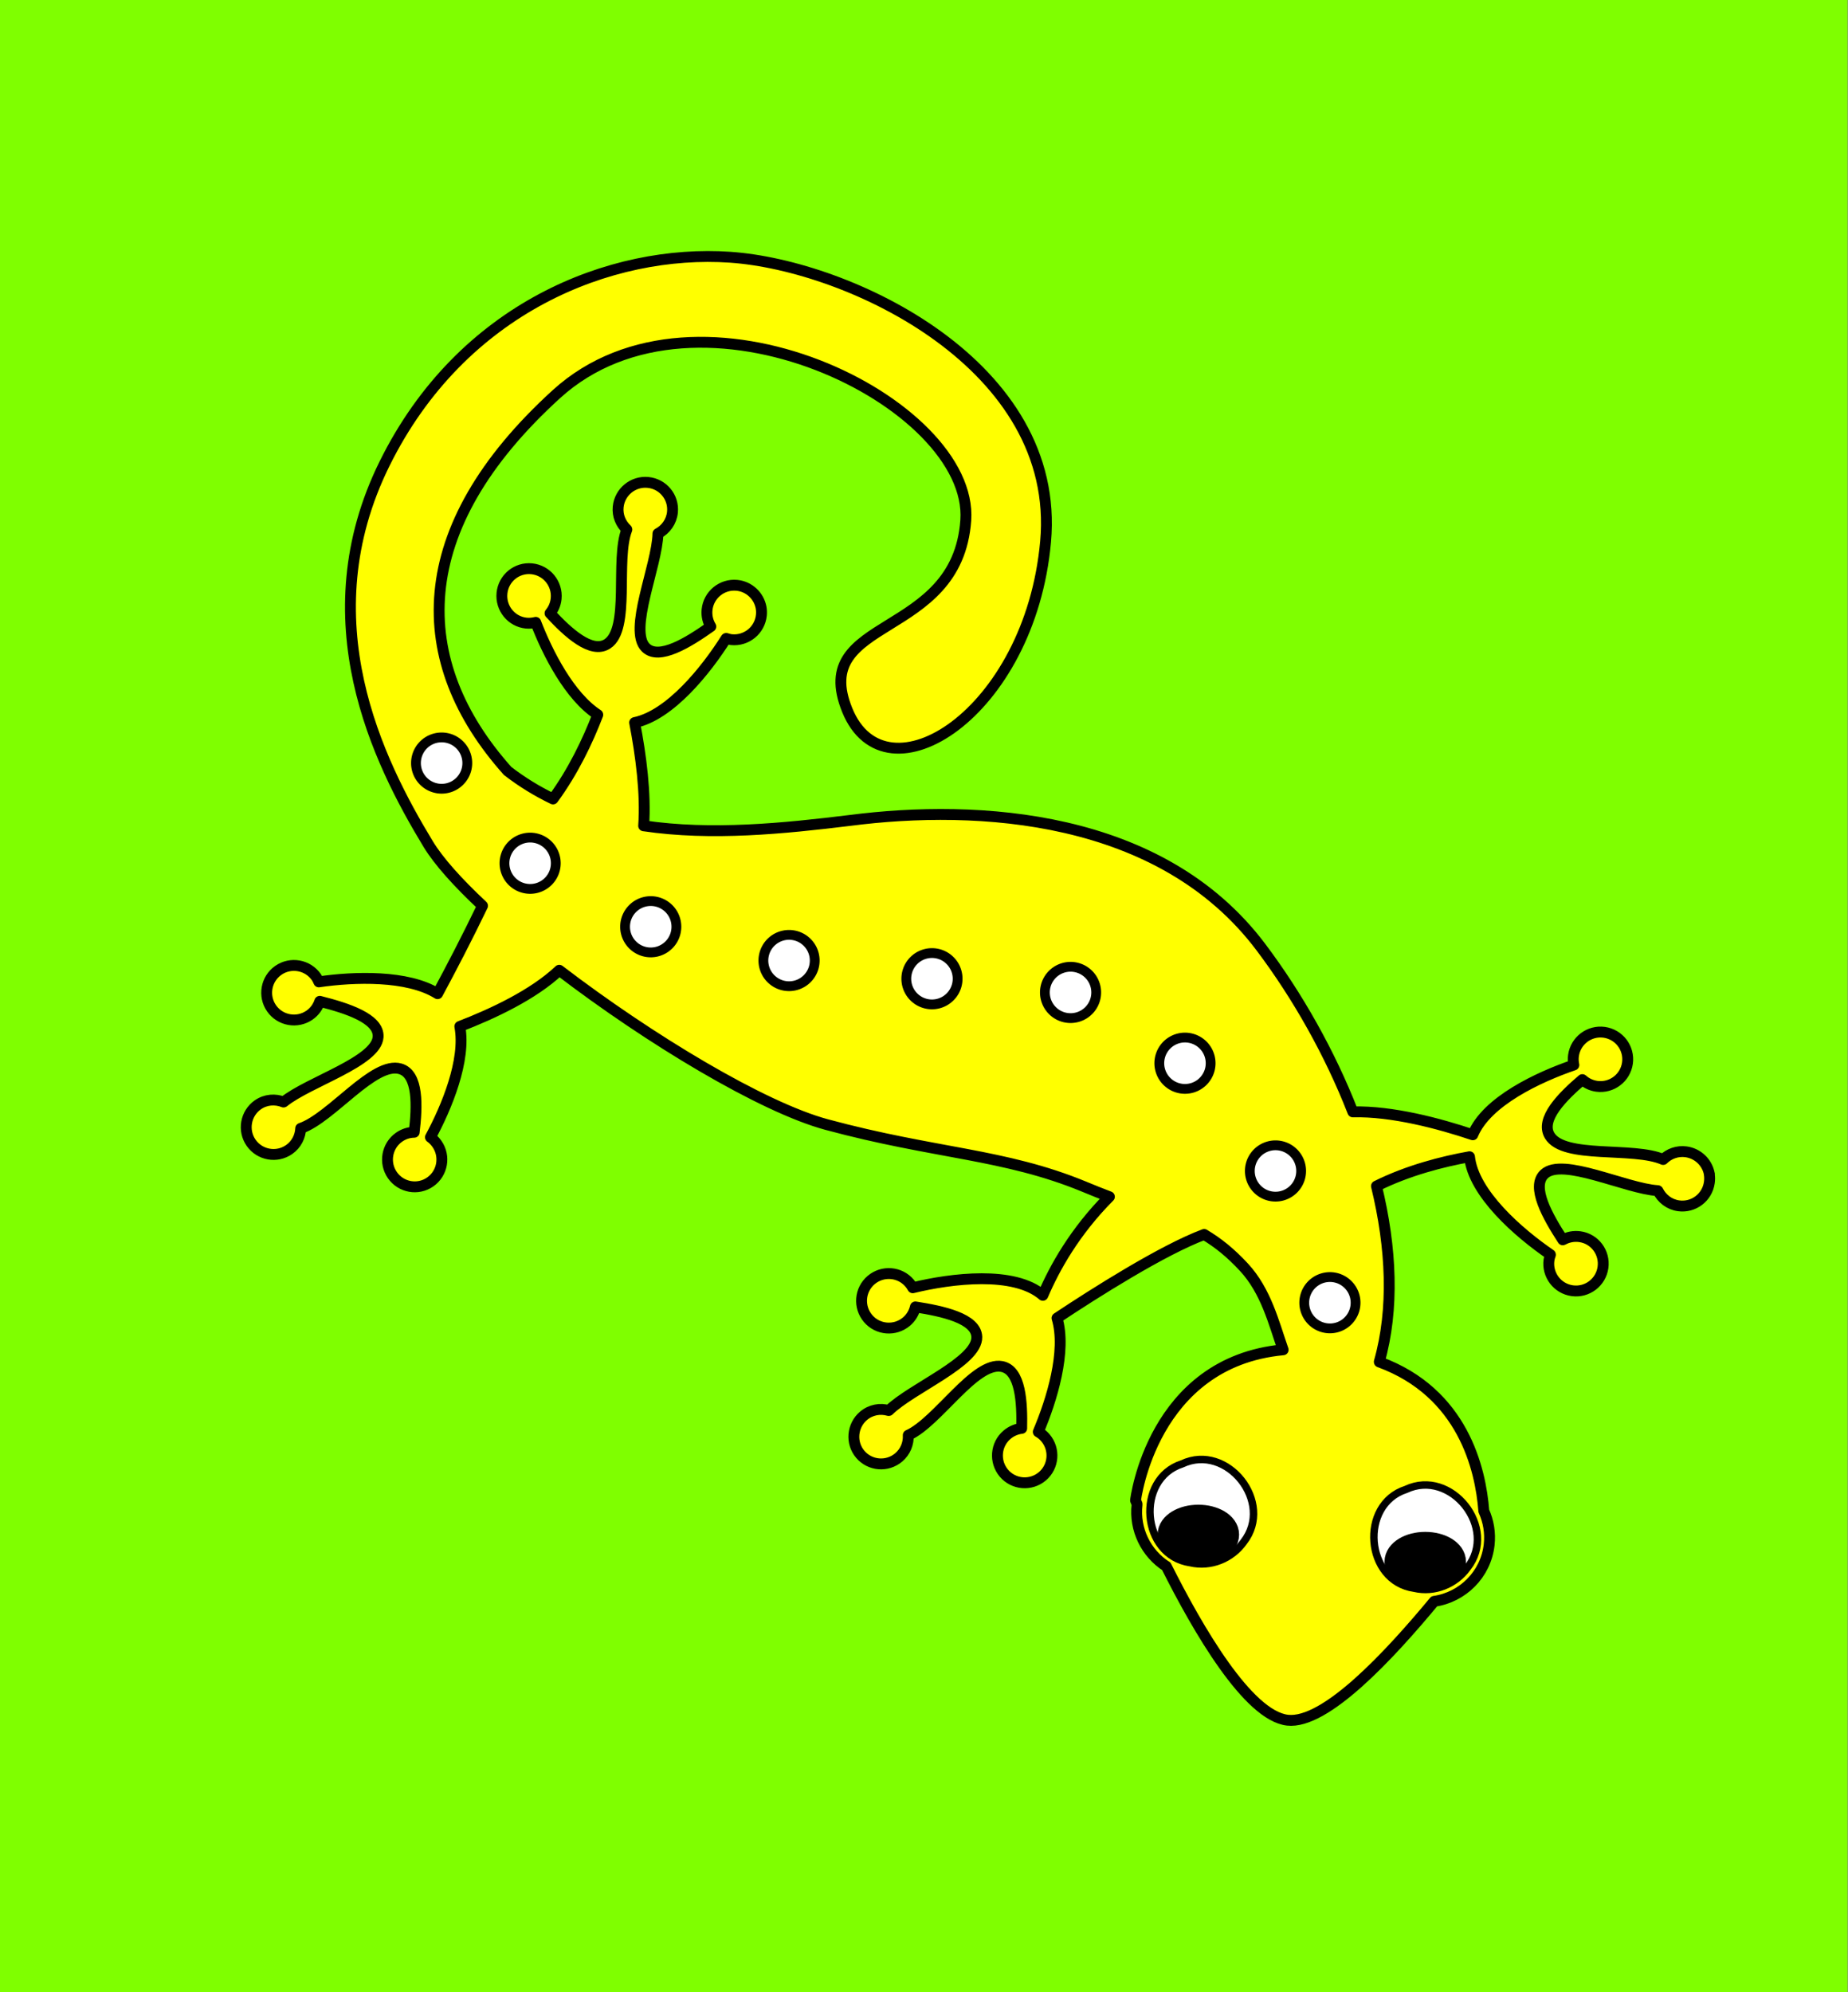 <?xml version="1.0"?><svg width="340.157" height="366.614" xmlns="http://www.w3.org/2000/svg">

 <rect width="100%" height="100%" fill="#808080" stroke="none"/>

 <g>
  <title>Layer 1</title>
  <rect id="svg_3" height="363" width="336" y="2.386" x="1.579" stroke-linecap="null" stroke-linejoin="null" stroke-dasharray="null" stroke-width="5" stroke="#7fff00" fill="#7fff00"/>
  <g transform="rotate(-179.896 172.124 183.185)" id="layer1">
   <g transform="matrix(0.259 0.966 0.966 -0.259 -247.475 8.306)" id="g2522">
    <path fill="#ffff00" fill-rule="evenodd" stroke="#000000" stroke-width="2" stroke-linejoin="round" stroke-miterlimit="4" id="path2498" d="m209.108,230.699c-0.002,0.003 -0.029,0.028 -0.031,0.031c-0.003,-0 -0.028,0 -0.031,0c-0.471,0.051 -0.947,0.183 -1.406,0.375c-2.553,1.071 -3.758,4.009 -2.688,6.562c0.669,1.596 2.077,2.653 3.656,2.969c0.003,0.002 0.028,0.029 0.031,0.031c1.875,5.606 10.515,15.388 8.312,19.406c-1.633,2.98 -7.714,1.402 -12.562,-0.188c0,-0.004 -0,-0.028 0,-0.031c0.254,-1.014 0.185,-2.119 -0.25,-3.156c-1.071,-2.553 -4.009,-3.727 -6.562,-2.656c-2.553,1.071 -3.758,4.009 -2.688,6.562c1.071,2.553 4.009,3.758 6.562,2.688c0.311,-0.13 0.606,-0.318 0.875,-0.5c0.002,-0 0.024,-0 0.031,0c5.379,4.623 14.518,10.801 21.219,9.75c0.417,4.995 0.496,11.559 -0.812,17.938c-11.736,0.248 -22.706,2.662 -31.375,7.812c-0.002,0 -0.024,0 -0.031,0c-9.392,-13.406 -23.791,-12.955 -31.438,-11.531c-2.045,-0.343 -4.212,-0.155 -6.281,0.656c-5.123,2.008 -8.05,7.216 -7.438,12.438c-7.471,10.499 -16.749,25.186 -14.188,31.719c2.675,6.823 20.406,11.644 33.125,14.281c-0,0.003 0,0.027 0,0.031c3.232,2.917 7.986,3.946 12.312,2.25c0.033,-0.013 0.061,-0.018 0.094,-0.031c0.003,-0 0.029,0 0.031,0c0.475,0.071 0.719,0.094 0.719,0.094c0,0 23.8,-9.489 19.781,-33.375c5.279,0.399 11.239,0.266 16.531,3.062c3.23,1.707 5.652,3.508 7.719,5.531c-0.803,8.156 -5.228,22.202 -7.906,30.125c-6.349,-0.195 -14.37,4.847 -19.344,8.719c-0.401,-0.408 -0.859,-0.741 -1.406,-1c-2.502,-1.186 -5.501,-0.127 -6.688,2.375c-1.186,2.502 -0.127,5.501 2.375,6.688c2.502,1.186 5.501,0.127 6.688,-2.375c0.445,-0.938 0.583,-1.951 0.438,-2.906c4.593,-1.338 10.402,-2.572 11.938,0.594c2.216,4.57 -6.771,13.976 -7.781,19.875c0,0.002 0,0.024 0,0.031c-1.483,0.311 -2.801,1.276 -3.5,2.75c-1.186,2.502 -0.127,5.501 2.375,6.688c2.502,1.186 5.501,0.095 6.688,-2.406c0.747,-1.575 0.586,-3.328 -0.25,-4.719c-0,-0.001 -0,-0.024 0,-0.031c2.913,-5.155 4.451,-18.084 8.906,-19.125c3.317,-0.775 6.195,4.822 8.25,9.5c-0.924,0.488 -1.706,1.265 -2.188,2.281c-1.186,2.502 -0.127,5.501 2.375,6.688c2.502,1.186 5.501,0.127 6.688,-2.375c1.186,-2.502 0.127,-5.501 -2.375,-6.688c-0.313,-0.148 -0.645,-0.264 -0.969,-0.344c-0.155,-7.355 -1.758,-18.863 -7.5,-22.781c4.282,-3.344 9.83,-8.69 14.375,-16.5c0.907,1.277 1.917,2.61 3,4.031c9.629,12.635 12.844,24.894 23.219,42.844c6.129,10.604 23.494,27.422 40.094,40.25c-3.125,5.737 -4.597,13.967 -5.281,20.344c-6.31,0.467 -13.753,6.176 -18.312,10.469c-0.433,-0.36 -0.941,-0.641 -1.5,-0.844c-2.602,-0.946 -5.491,0.398 -6.438,3c-0.946,2.602 0.398,5.46 3,6.406c2.602,0.946 5.491,-0.398 6.438,-3c0.355,-0.976 0.391,-1.969 0.156,-2.906c4.447,-1.764 10.112,-3.539 11.938,-0.531c2.639,4.349 -5.448,14.568 -5.875,20.531c-1.437,0.453 -2.664,1.538 -3.219,3.062c-0.946,2.602 0.398,5.491 3,6.438c2.602,0.946 5.491,-0.398 6.438,-3c0.597,-1.641 0.248,-3.38 -0.719,-4.688c-0,-0.002 -0,-0.024 0,-0.031c2.419,-5.402 2.754,-18.42 7.094,-19.875c3.229,-1.083 6.609,4.223 9.094,8.688c-0.874,0.573 -1.584,1.412 -1.969,2.469c-0.946,2.602 0.398,5.491 3,6.438c2.602,0.946 5.491,-0.398 6.437,-3c0.946,-2.602 -0.398,-5.491 -3,-6.438c-0.313,-0.114 -0.651,-0.169 -0.969,-0.219c0,-0.003 0,-0.029 0,-0.031c-0.75,-6.487 -2.977,-16.102 -7.719,-20.531c3.676,-3.454 8.41,-7.796 13.5,-12.156c5.269,3.291 9.961,5.696 13.563,6.75c17.009,4.98 45.603,10.841 69.687,-10.25c24.134,-21.134 27.418,-50.479 20.344,-71.219c-7.133,-20.913 -34.911,-53.818 -65.5,-42.656c-29.881,10.903 -39.183,40.864 -20.594,43.25c18.673,2.397 7.203,-22.87 28.156,-30.062c20.425,-7.011 58.044,35.537 41.812,66.844c-16.962,32.715 -40.695,38.649 -64.688,26.5c-2.666,-2.04 -5.026,-4.3 -7.125,-6.75c3.93,-4.888 8.667,-8.907 12.844,-11.938c0.002,-0 0.024,-0 0.031,0c4.611,4.16 13.339,6.005 19.344,6.656c0,0.01 -0,0.021 0,0.031c0.011,0.553 0.107,1.141 0.312,1.688c0.972,2.592 3.876,3.878 6.469,2.906c2.592,-0.972 3.91,-3.845 2.937,-6.438c-0.972,-2.592 -3.876,-3.91 -6.469,-2.938c-0.972,0.365 -1.753,0.994 -2.312,1.781c-4.232,-2.234 -9.256,-5.407 -8.156,-8.75c1.588,-4.827 14.583,-5.335 19.406,-8.875c0.003,-0 0.028,0 0.031,0c1.28,0.804 2.882,1.04 4.406,0.469c2.592,-0.972 3.91,-3.876 2.938,-6.469c-0.972,-2.592 -3.845,-3.91 -6.438,-2.938c-1.64,0.615 -2.763,2.003 -3.125,3.594c-5.674,1.658 -15.788,9.917 -19.719,7.562c-2.919,-1.749 -1.089,-7.775 0.687,-12.562c1.003,0.292 2.103,0.27 3.156,-0.125c2.592,-0.972 3.91,-3.876 2.938,-6.469c-0.797,-2.126 -2.906,-3.4 -5.062,-3.25c-0.472,0.033 -0.94,0.138 -1.406,0.312c-2.592,0.972 -3.91,3.876 -2.938,6.469c0.118,0.316 0.297,0.599 0.469,0.875c0,0.007 0,0.03 0,0.031c-4.685,5.047 -10.99,13.592 -10.625,20.25c-6.109,0.425 -13.178,1.346 -18.781,3.281c-4.993,-11.581 -7.115,-24.765 -8.812,-36.969c-3.126,-23.483 -13.587,-55.555 -41.969,-67.062c-10.425,-4.227 -22.101,-7.261 -33.656,-8.562c-1.686,-7.038 -6.169,-14.831 -9.75,-20.25c5.301,-4.033 7.148,-14.445 7.625,-21.281c0.572,-0.026 1.129,-0.141 1.688,-0.375c2.553,-1.071 3.758,-4.009 2.688,-6.563c-1.071,-2.553 -4.009,-3.758 -6.562,-2.688c-2.553,1.071 -3.758,4.009 -2.688,6.562c0.402,0.957 1.067,1.721 1.875,2.25c-2.07,4.315 -5.023,9.439 -8.406,8.469c-4.89,-1.403 -5.892,-14.392 -9.625,-19.063c0.748,-1.308 0.909,-2.942 0.281,-4.438c-0.851,-2.029 -2.889,-3.233 -4.969,-3.094c-0.011,-0 -0.052,-0 -0.062,0c-0.003,-0 -0.028,0 -0.031,0c-0.003,-0 -0.028,0 -0.031,0z"/>
    <path fill="#ffffff" stroke="#000000" stroke-width="1.375" stroke-linecap="round" stroke-linejoin="round" stroke-miterlimit="4" stroke-dashoffset="0" id="path2500" d="m149.473,302.776c3.58,8.422 17.484,5.879 17.961,-3.184c1.647,-9.048 -11.275,-14.625 -16.808,-7.258c-2.417,2.916 -2.938,7.074 -1.152,10.442z"/>
    <path fill="#ffffff" stroke="#000000" stroke-width="1.803" stroke-linecap="round" stroke-linejoin="round" stroke-miterlimit="4" stroke-dashoffset="0" id="path2502" d="m208.952,304.277a4.722,4.722 0 1 1 -9.444,0a4.722,4.722 0 1 1 9.444,0z"/>
    <path fill="#ffffff" stroke="#000000" stroke-width="1.803" stroke-linecap="round" stroke-linejoin="round" stroke-miterlimit="4" stroke-dashoffset="0" id="path2504" d="m234.952,307.721a4.722,4.722 0 1 1 -9.444,0a4.722,4.722 0 1 1 9.444,0z"/>
    <path fill="#ffffff" stroke="#000000" stroke-width="1.803" stroke-linecap="round" stroke-linejoin="round" stroke-miterlimit="4" stroke-dashoffset="0" id="path2506" d="m258.396,318.721a4.722,4.722 0 1 1 -9.444,0a4.722,4.722 0 1 1 9.444,0z"/>
    <path fill="#ffffff" stroke="#000000" stroke-width="1.803" stroke-linecap="round" stroke-linejoin="round" stroke-miterlimit="4" stroke-dashoffset="0" id="path2508" d="m276.396,335.721a4.722,4.722 0 1 1 -9.444,0a4.722,4.722 0 1 1 9.444,0z"/>
    <path fill="#ffffff" stroke="#000000" stroke-width="1.803" stroke-linecap="round" stroke-linejoin="round" stroke-miterlimit="4" stroke-dashoffset="0" id="path2510" d="m285.396,359.721a4.722,4.722 0 1 1 -9.444,0a4.722,4.722 0 1 1 9.444,0z"/>
    <path fill="#ffffff" stroke="#000000" stroke-width="1.803" stroke-linecap="round" stroke-linejoin="round" stroke-miterlimit="4" stroke-dashoffset="0" id="path2512" d="m295.396,384.277a4.722,4.722 0 1 1 -9.444,0a4.722,4.722 0 1 1 9.444,0z"/>
    <path fill="#ffffff" stroke="#000000" stroke-width="1.803" stroke-linecap="round" stroke-linejoin="round" stroke-miterlimit="4" stroke-dashoffset="0" id="path2514" d="m307.952,407.277a4.722,4.722 0 1 1 -9.444,0a4.722,4.722 0 1 1 9.444,0z"/>
    <path fill="#ffffff" stroke="#000000" stroke-width="1.803" stroke-linecap="round" stroke-linejoin="round" stroke-miterlimit="4" stroke-dashoffset="0" id="path2516" d="m324.952,425.721a4.722,4.722 0 1 1 -9.444,0a4.722,4.722 0 1 1 9.444,0z"/>
    <path fill="#ffffff" stroke="#000000" stroke-width="1.803" stroke-linecap="round" stroke-linejoin="round" stroke-miterlimit="4" stroke-dashoffset="0" id="path2518" d="m346.952,436.721a4.722,4.722 0 1 1 -9.444,0a4.722,4.722 0 1 1 9.444,0z"/>
    <path fill="#ffffff" stroke="#000000" stroke-width="1.375" stroke-linecap="round" stroke-linejoin="round" stroke-miterlimit="4" stroke-dashoffset="0" id="path2520" d="m164.613,341.395c3.58,8.422 17.484,5.879 17.961,-3.184c1.647,-9.048 -11.275,-14.625 -16.808,-7.258c-2.417,2.916 -2.938,7.074 -1.152,10.442z"/>
   </g>
  </g>
  <ellipse id="svg_2" ry="3" rx="5" cy="287.386" cx="262.343" stroke-width="5" stroke="#000000" fill="#000000"/>
  <ellipse ry="3" rx="5" id="svg_1" cy="282.386" cx="220.579" stroke-width="5" stroke="#000000" fill="#000000"/>
 </g>
</svg>